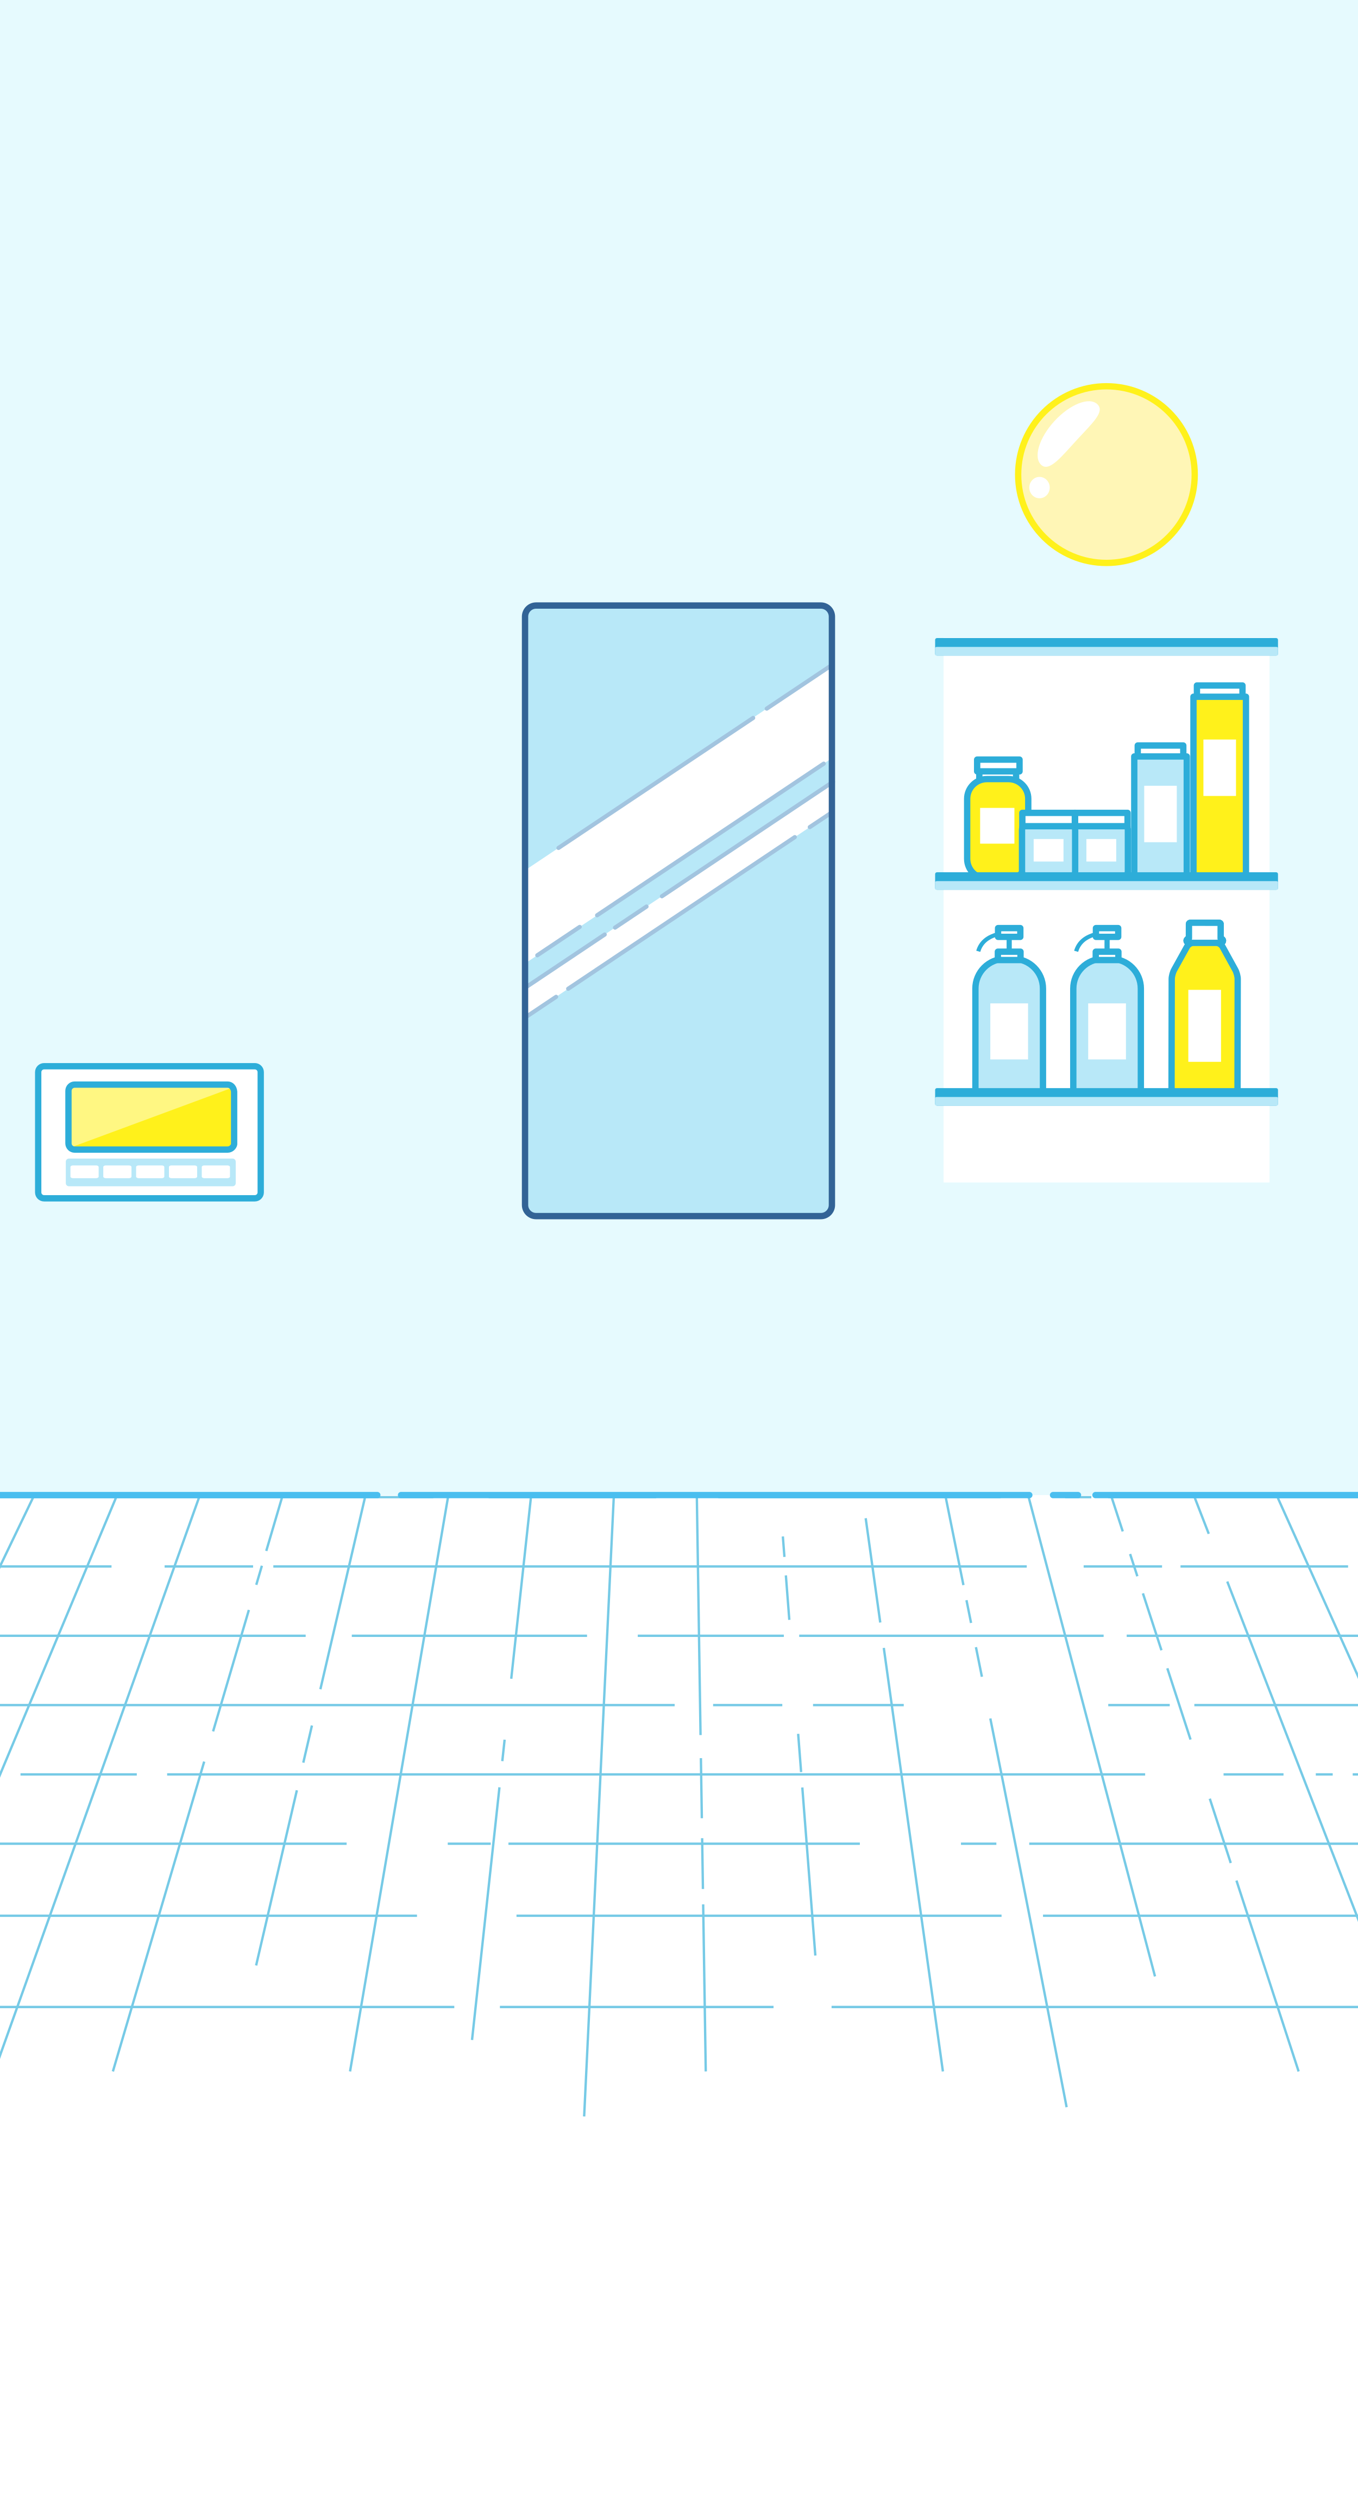 <?xml version="1.0" encoding="utf-8"?>
<!-- Generator: Adobe Illustrator 28.0.0, SVG Export Plug-In . SVG Version: 6.00 Build 0)  -->
<!DOCTYPE svg PUBLIC "-//W3C//DTD SVG 1.1//EN" "http://www.w3.org/Graphics/SVG/1.1/DTD/svg11.dtd">
<svg version="1.1" id="レイヤー_1" xmlns:x="http://ns.adobe.com/Extensibility/1.0/" xmlns:i="http://ns.adobe.com/AdobeIllustrator/10.0/" xmlns:graph="http://ns.adobe.com/Graphs/1.0/"
	 xmlns="http://www.w3.org/2000/svg" xmlns:xlink="http://www.w3.org/1999/xlink" x="0px" y="0px" width="375px" height="690px"
	 viewBox="0 0 375 690" style="enable-background:new 0 0 375 690;" xml:space="preserve">
<rect x="0" y="0" width="375" height="690" fill="#333333" stroke="none"/>
<style type="text/css">
	.st0{clip-path:url(#SVGID_00000134934932918588470250000006710762357946092460_);fill:#FFFFFF;}
	.st1{clip-path:url(#SVGID_00000050631180597223837170000002647712246402653570_);}
	.st2{fill:none;stroke:#76CAE6;stroke-width:0.654;stroke-miterlimit:10;}
	.st3{clip-path:url(#SVGID_00000018927435986115414130000012717698741909881513_);}
	.st4{clip-path:url(#SVGID_00000143599964496709012660000006268323557586054558_);}
	.st5{fill:#E6FAFE;}
	.st6{fill:none;stroke:#4ABEEF;stroke-width:1.744;stroke-linecap:round;stroke-linejoin:round;stroke-miterlimit:10;}
	.st7{fill:#FFFFFF;stroke:#2DADD9;stroke-width:1.744;stroke-linecap:round;stroke-linejoin:round;stroke-miterlimit:10;}
	.st8{fill:#FFF782;}
	.st9{fill:#FFF11B;}
	.st10{fill:none;stroke:#2DADD9;stroke-width:1.744;stroke-linecap:round;stroke-linejoin:round;stroke-miterlimit:10;}
	.st11{fill:#B8E8F8;}
	.st12{fill:#FFFFFF;}
	.st13{fill:#2AB7F5;}
	.st14{fill:none;stroke:#A2C4DF;stroke-width:1.148;stroke-linecap:round;stroke-linejoin:round;stroke-miterlimit:10;}
	.st15{fill:none;stroke:#326396;stroke-width:1.746;stroke-miterlimit:10;}
	.st16{fill:none;stroke:#2DADD9;stroke-width:1.751;stroke-linecap:round;stroke-linejoin:round;stroke-miterlimit:10;}
	.st17{fill:#FFF11B;stroke:#2DADD9;stroke-width:1.751;stroke-linecap:round;stroke-linejoin:round;stroke-miterlimit:10;}
	.st18{fill:#FFFFFF;stroke:#2DADD9;stroke-width:1.751;stroke-linecap:round;stroke-linejoin:round;stroke-miterlimit:10;}
	.st19{fill:#B8E8F8;stroke:#2DADD9;stroke-width:1.751;stroke-linecap:round;stroke-linejoin:round;stroke-miterlimit:10;}
	.st20{fill:#2DADD9;}
	.st21{fill:#FFF6B6;stroke:#FFF11B;stroke-width:1.744;stroke-linecap:round;stroke-linejoin:round;stroke-miterlimit:10;}
</style>
<g id="_x33_">
	<g id="床">
		<g>
			<g>
				<defs>
					<rect id="SVGID_1_" y="-61.395" width="375" height="812.791"/>
				</defs>
				<clipPath id="SVGID_00000030467918364418705660000013901525282533258408_">
					<use xlink:href="#SVGID_1_"  style="overflow:visible;"/>
				</clipPath>
				
					<rect style="clip-path:url(#SVGID_00000030467918364418705660000013901525282533258408_);fill:#FFFFFF;" width="375" height="690"/>
			</g>
			<g>
				<defs>
					<rect id="SVGID_00000021078794817449967250000003841127678779839421_" y="-61.395" width="375" height="812.791"/>
				</defs>
				<clipPath id="SVGID_00000128447585844612465340000010673938391785803955_">
					<use xlink:href="#SVGID_00000021078794817449967250000003841127678779839421_"  style="overflow:visible;"/>
				</clipPath>
				<g style="clip-path:url(#SVGID_00000128447585844612465340000010673938391785803955_);">
					<path class="st2" d="M-164.048,413.214c0,0,133.652,0,283.697,0"/>
					<path class="st2" d="M134.933,413.214c15.339,0,30.805,0,46.277,0"/>
					<path class="st2" d="M198.344,413.214c26.307,0,52.499,0,77.969,0"/>
					<path class="st2" d="M294.144,413.214c2.414,0,4.82,0,7.218,0"/>
					<path class="st2" d="M306.032,413.214c30.4,0,59.358,0,85.762,0"/>
					<path class="st2" d="M402.832,413.214c8.368,0,16.448,0,24.2,0"/>
					<path class="st2" d="M432.552,413.214c59.19,0,97.937,0,97.937,0"/>
					<path class="st2" d="M-184.719,432.343c0,0,52.977,0,130.342,0"/>
					<path class="st2" d="M-32.037,432.343c6.835,0,13.822,0,20.944,0"/>
					<path class="st2" d="M-4.81,432.343c11.555,0,23.447,0,35.605,0"/>
					<path class="st2" d="M45.455,432.343c8.05,0,16.201,0,24.435,0"/>
					<path class="st2" d="M75.474,432.343c67.628,0,140.468,0,208.056,0"/>
					<path class="st2" d="M299.239,432.343c7.295,0,14.517,0,21.653,0"/>
					<path class="st2" d="M325.986,432.343c15.929,0,31.406,0,46.277,0"/>
					<path class="st2" d="M379.057,432.343c8.148,0,16.103,0,23.837,0"/>
					<path class="st2" d="M415.46,432.343c10.493,0,20.524,0,30.019,0"/>
					<path class="st2" d="M451.065,432.343c9.705,0,18.808,0,27.226,0"/>
					<path class="st2" d="M501.331,432.343c26.253,0,41.611,0,41.611,0"/>
					<path class="st2" d="M-205.389,451.473c0,0,134.158,0,289.799,0"/>
					<path class="st2" d="M97.147,451.473c21.405,0,43.153,0,64.958,0"/>
					<path class="st2" d="M176.115,451.473c13.469,0,26.936,0,40.333,0"/>
					<path class="st2" d="M220.694,451.473c28.59,0,56.831,0,84.063,0"/>
					<path class="st2" d="M311.126,451.473c35.091,0,68.403,0,98.499,0"/>
					<path class="st2" d="M419.815,451.473c15.604,0,30.253,0,43.73,0"/>
					<path class="st2" d="M472.036,451.473c51.156,0,83.36,0,83.36,0"/>
					<path class="st2" d="M-226.06,470.603c0,0,61.719,0,150.74,0"/>
					<path class="st2" d="M-50.886,470.603c9.756,0,19.776,0,30.02,0"/>
					<path class="st2" d="M-9.697,470.603c60.75,0,128.672,0,196.002,0"/>
					<path class="st2" d="M196.919,470.603c6.38,0,12.75,0,19.105,0"/>
					<path class="st2" d="M224.516,470.603c8.387,0,16.742,0,25.049,0"/>
					<path class="st2" d="M306.032,470.603c5.705,0,11.368,0,16.982,0"/>
					<path class="st2" d="M329.807,470.603c34.812,0,67.671,0,97.225,0"/>
					<path class="st2" d="M438.495,470.603c26.559,0,50.127,0,69.628,0"/>
					<path class="st2" d="M517.464,470.603c31.675,0,50.385,0,50.385,0"/>
					<path class="st2" d="M-246.73,489.733c0,0,75.981,0,181.882,0"/>
					<path class="st2" d="M-41.81,489.733c12.034,0,24.388,0,37.001,0"/>
					<path class="st2" d="M5.662,489.733c10.55,0,21.266,0,32.114,0"/>
					<path class="st2" d="M46.153,489.733c88.019,0,184.03,0,270.068,0"/>
					<path class="st2" d="M337.874,489.733c5.571,0,11.092,0,16.558,0"/>
					<path class="st2" d="M363.348,489.733c1.562,0,3.118,0,4.67,0"/>
					<path class="st2" d="M373.537,489.733c118.679,0,206.766,0,206.766,0"/>
					<path class="st2" d="M-267.401,508.863c0,0,53.333,0,133.438,0"/>
					<path class="st2" d="M-117.208,508.863c13.576,0,27.809,0,42.586,0"/>
					<path class="st2" d="M-68.339,508.863c17.704,0,36.152,0,55.152,0"/>
					<path class="st2" d="M-4.81,508.863c32.318,0,66.131,0,100.53,0"/>
					<path class="st2" d="M123.645,508.863c3.952,0,7.909,0,11.868,0"/>
					<path class="st2" d="M140.4,508.863c32.424,0,65.017,0,97.039,0"/>
					<path class="st2" d="M-52.34,528.746c0,0,75.996,0,167.49,0"/>
					<path class="st2" d="M142.625,528.746c44.661,0,91.475,0,133.945,0"/>
					<path class="st2" d="M288.019,528.746c78.411,0,139.321,0,139.321,0v25.186c0,0-93.362,0-197.708,0"/>
					<path class="st2" d="M213.605,553.932c-25.174,0-50.736,0-75.559,0"/>
					<path class="st2" d="M125.451,553.932c-96.02,0-177.792,0-177.792,0"/>
					<path class="st2" d="M265.363,508.863c3.267,0,6.525,0,9.774,0"/>
					<path class="st2" d="M284.213,508.863c37.357,0,73.381,0,106.813,0"/>
					<path class="st2" d="M400.101,508.863c15.794,0,30.966,0,45.378,0"/>
					<path class="st2" d="M450.366,508.863c12.758,0,24.891,0,36.301,0"/>
					<path class="st2" d="M487.367,508.863c64.265,0,105.39,0,105.39,0"/>
				</g>
			</g>
			<g>
				<defs>
					<rect id="SVGID_00000181059913888933502990000016239541296389956226_" y="-61.395" width="375" height="812.791"/>
				</defs>
				<clipPath id="SVGID_00000047027527233992064410000016527561639337961662_">
					<use xlink:href="#SVGID_00000181059913888933502990000016239541296389956226_"  style="overflow:visible;"/>
				</clipPath>
				<g style="clip-path:url(#SVGID_00000047027527233992064410000016527561639337961662_);">
					<line class="st2" x1="-61.643" y1="384.699" x2="-198.025" y2="571.718"/>
					<line class="st2" x1="-40.507" y1="384.699" x2="-165.282" y2="571.718"/>
					<line class="st2" x1="-19.371" y1="384.699" x2="-132.539" y2="571.718"/>
					<line class="st2" x1="1.765" y1="384.699" x2="-99.796" y2="571.718"/>
					<line class="st2" x1="22.901" y1="384.699" x2="-67.053" y2="571.718"/>
					<line class="st2" x1="44.036" y1="384.699" x2="-34.311" y2="571.718"/>
					<line class="st2" x1="65.172" y1="384.699" x2="-1.568" y2="571.718"/>
					<path class="st2" d="M86.308,384.699c0,0-5.381,18.253-12.781,43.355"/>
					<path class="st2" d="M72.321,432.145c-0.509,1.728-1.027,3.484-1.552,5.264"/>
					<path class="st2" d="M68.723,444.349c-3.157,10.71-6.517,22.105-9.878,33.508"/>
					<path class="st2" d="M56.386,486.2c-12.955,43.944-25.211,85.517-25.211,85.517"/>
					<path class="st2" d="M107.444,384.699c0,0-9.098,39.09-18.974,81.527"/>
					<path class="st2" d="M86.139,476.239c-0.796,3.421-1.593,6.846-2.387,10.256"/>
					<path class="st2" d="M81.978,494.12c-4.143,17.802-8.102,34.811-11.251,48.344"/>
					<line class="st2" x1="128.58" y1="384.699" x2="96.661" y2="571.718"/>
					<path class="st2" d="M147.444,405.618c-1.598,14.712-3.872,35.646-6.268,57.715"/>
					<path class="st2" d="M139.348,480.153c-0.215,1.976-0.429,3.95-0.643,5.92"/>
					<path class="st2" d="M137.921,493.298c-3.17,29.186-6.121,56.358-7.574,69.735"/>
					<line class="st2" x1="170.852" y1="384.699" x2="161.308" y2="584.141"/>
					<path class="st2" d="M191.987,384.699c0,0,0.732,47.201,1.461,94.177"/>
					<path class="st2" d="M193.548,485.249c0.087,5.587,0.173,11.141,0.257,16.58"/>
					<path class="st2" d="M193.89,507.341c0.075,4.807,0.147,9.5,0.218,14.021"/>
					<path class="st2" d="M194.174,525.606c0.411,26.51,0.715,46.111,0.715,46.111"/>
					<path class="st2" d="M213.123,384.699c0,0,0.69,8.895,1.769,22.805"/>
					<path class="st2" d="M216.177,424.061c0.143,1.842,0.289,3.727,0.438,5.65"/>
					<path class="st2" d="M217.011,434.807c0.308,3.97,0.626,8.073,0.952,12.272"/>
					<path class="st2" d="M220.403,478.538c0.273,3.524,0.547,7.048,0.819,10.551"/>
					<path class="st2" d="M221.552,493.342c1.311,16.905,2.57,33.132,3.599,46.391"/>
					<path class="st2" d="M234.259,384.699c0,0,1.377,9.86,3.498,25.052"/>
					<path class="st2" d="M239.053,419.028c1.207,8.645,2.574,18.436,4.02,28.785"/>
					<path class="st2" d="M244.052,454.825c7.412,53.076,16.323,116.893,16.323,116.893"/>
					<path class="st2" d="M255.395,384.699c0,0,4.631,22.957,10.647,52.785"/>
					<path class="st2" d="M266.882,441.649c0.417,2.068,0.84,4.165,1.268,6.284"/>
					<path class="st2" d="M269.499,454.625c0.544,2.695,1.093,5.418,1.646,8.16"/>
					<path class="st2" d="M273.467,474.297c9.686,48.021,21.069,107.287,21.069,107.287"/>
					<path class="st2" d="M276.531,384.699c0,0,28.83,109.302,42.41,160.785"/>
					<path class="st2" d="M297.667,384.699c0,0,5.11,15.684,12.371,37.968"/>
					<path class="st2" d="M312.071,428.906c0.654,2.007,1.321,4.055,2.001,6.141"/>
					<path class="st2" d="M315.61,439.769c1.654,5.077,3.368,10.336,5.116,15.702"/>
					<path class="st2" d="M322.347,460.444c2.112,6.483,4.263,13.085,6.41,19.674"/>
					<path class="st2" d="M334.074,496.436c1.975,6.06,3.915,12.014,5.785,17.754"/>
					<path class="st2" d="M341.439,519.038c9.702,29.776,17.165,52.679,17.165,52.679"/>
					<path class="st2" d="M318.802,384.699c0,0,6.204,15.995,14.984,38.629"/>
					<path class="st2" d="M338.898,436.504c21.469,55.349,52.448,135.213,52.448,135.213"/>
					<path class="st2" d="M346.425,399.114c19.727,43.842,77.664,172.603,77.664,172.603"/>
					<path class="st2" d="M361.074,384.699c0,0,26.48,51.717,51.591,100.759"/>
					<path class="st2" d="M417.517,494.933c5.312,10.375,10.479,20.465,15.227,29.738"/>
					<path class="st2" d="M435.264,529.594c12.526,24.465,21.568,42.123,21.568,42.123"/>
					<path class="st2" d="M382.21,384.699c0,0,10.222,17.805,24.357,42.428"/>
					<path class="st2" d="M416.57,444.551c4.877,8.495,9.999,17.417,15.173,26.429"/>
					<path class="st2" d="M436.315,478.944c26.699,46.508,53.26,92.773,53.26,92.773"/>
					<path class="st2" d="M411.938,398.205c27.316,42.94,110.379,173.512,110.379,173.512"/>
					<path class="st2" d="M430.525,393.354c7.376,10.564,20.781,29.764,36.146,51.77"/>
					<path class="st2" d="M477.213,460.222c6.456,9.246,13.082,18.737,19.613,28.091"/>
					<path class="st2" d="M501.408,494.875c28.337,40.586,53.652,76.842,53.652,76.842"/>
					<path class="st2" d="M445.618,384.699c0,0,6.592,8.671,16.937,22.278"/>
					<path class="st2" d="M469.228,415.754c7.555,9.937,16.428,21.608,25.862,34.017"/>
					<path class="st2" d="M499.907,456.107c6.058,7.968,12.289,16.163,18.502,24.336"/>
					<path class="st2" d="M523.146,486.673c33.277,43.769,64.657,85.044,64.657,85.044"/>
					<line class="st2" x1="456.186" y1="384.699" x2="604.174" y2="571.718"/>
				</g>
			</g>
		</g>
	</g>
	<g id="壁_x5F_01">
		<g>
			<g>
				<defs>
					<rect id="SVGID_00000169517385437308699990000001434725426840523667_" width="375" height="420"/>
				</defs>
				<clipPath id="SVGID_00000016754813952130710400000005046851214654804919_">
					<use xlink:href="#SVGID_00000169517385437308699990000001434725426840523667_"  style="overflow:visible;"/>
				</clipPath>
				<g style="clip-path:url(#SVGID_00000016754813952130710400000005046851214654804919_);">
					<rect x="-91.149" y="-79.415" class="st5" width="555.984" height="492.057"/>
					<g>
						<path class="st6" d="M464.835-16.487c0-38.273,0-62.929,0-62.929s-22.702,0-58.932,0"/>
						<path class="st6" d="M396.73-79.415c-2.004,0-4.043,0-6.115,0"/>
						<path class="st6" d="M385.724-79.415c-44.696,0-103.79,0-165.109,0"/>
						<path class="st6" d="M215.722-79.415c-2.85,0-5.704,0-8.561,0"/>
						<path class="st6" d="M195.543-79.415c-67.386,0-135.454,0-188.346,0"/>
						<path class="st6" d="M2.916-79.415c-2.903,0-5.758,0-8.561,0"/>
						<path class="st6" d="M-11.149-79.415c-3.772,0-7.444,0-11.007,0"/>
						<path class="st6" d="M-30.107-79.415c-37.456,0-61.042,0-61.042,0s0,28.716,0,72.274"/>
						<path class="st6" d="M-91.149,7.81c0,34.967,0,77.406,0,121.482"/>
						<path class="st6" d="M-91.149,141.128c0,3.11,0,6.226,0,9.345"/>
						<path class="st6" d="M-91.149,167.294c0,122.787,0,245.348,0,245.348s1.654,0,4.782,0"/>
						<path class="st6" d="M-81.198,412.641c13.357,0,39.355,0,73.053,0"/>
						<path class="st6" d="M-4.354,412.641c31.194,0,68.619,0,108.546,0"/>
						<path class="st6" d="M110.739,412.641c56.748,0,118.08,0,173.501,0"/>
						<path class="st6" d="M290.787,412.641c2.309,0,4.606,0,6.892,0"/>
						<path class="st6" d="M302.503,412.641c91.293,0,162.332,0,162.332,0s0-13.998,0-37.271"/>
						<path class="st6" d="M464.835,367.896c0-2.608,0-5.31,0-8.102"/>
						<path class="st6" d="M464.835,346.089c0-84.396,0-230.59,0-327.688"/>
						<path class="st6" d="M464.835,8.433c0-3.177,0-6.293,0-9.344"/>
					</g>
				</g>
			</g>
		</g>
	</g>
	<g id="リモコン">
		<g>
			<g>
				<path class="st7" d="M70.361,330.734H12.182c-0.903,0-1.635-0.732-1.635-1.635v-33.187c0-0.903,0.732-1.635,1.635-1.635h58.179
					c0.903,0,1.635,0.732,1.635,1.635v33.187C71.996,330.002,71.264,330.734,70.361,330.734z"/>
			</g>
			<g>
				<g>
					<path class="st8" d="M62.848,317.285H20.616c-0.946,0-1.712-0.776-1.712-1.734v-14.468c0-0.958,0.767-1.734,1.712-1.734h42.232
						c0.946,0,1.712,0.776,1.806,1.972v14.468C64.56,316.509,63.793,317.285,62.848,317.285z"/>
					<path class="st9" d="M64.281,300.158l-44.897,16.597c0.311,0.327,0.748,0.53,1.232,0.53h42.232
						c0.946,0,1.712-0.776,1.806-1.496v-14.468C64.618,300.866,64.485,300.472,64.281,300.158z"/>
					<path class="st10" d="M62.848,317.285H20.616c-0.946,0-1.712-0.776-1.712-1.734v-14.468c0-0.958,0.767-1.734,1.712-1.734
						h42.232c0.946,0,1.712,0.776,1.806,1.972v14.468C64.56,316.509,63.793,317.285,62.848,317.285z"/>
				</g>
				<path class="st11" d="M64.244,327.407H19.023c-0.469,0-0.849-0.38-0.849-0.849v-5.945c0-0.469,0.38-0.849,0.849-0.849h45.221
					c0.469,0,0.849,0.38,0.849,0.849v5.945C65.093,327.027,64.713,327.407,64.244,327.407z"/>
				<path class="st12" d="M35.616,321.655h-6.407c-0.381,0-0.69,0.199-0.69,0.443v2.64c0,0.245,0.309,0.443,0.69,0.443h6.407
					c0.381,0,0.69-0.199,0.69-0.443v-2.64C36.306,321.854,35.997,321.655,35.616,321.655z M26.551,321.655h-6.407
					c-0.381,0-0.69,0.199-0.69,0.443v2.64c0,0.245,0.309,0.443,0.69,0.443h6.407c0.381,0,0.69-0.199,0.69-0.443v-2.64
					C27.24,321.854,26.931,321.655,26.551,321.655z M53.748,321.655h-6.407c-0.381,0-0.69,0.199-0.69,0.443v2.64
					c0,0.245,0.309,0.443,0.69,0.443h6.407c0.381,0,0.69-0.199,0.69-0.443v-2.64C54.438,321.854,54.129,321.655,53.748,321.655z
					 M62.814,321.655h-6.407c-0.381,0-0.69,0.199-0.69,0.443v2.64c0,0.245,0.309,0.443,0.69,0.443h6.407
					c0.381,0,0.69-0.199,0.69-0.443v-2.64C63.504,321.854,63.195,321.655,62.814,321.655z M44.682,321.655h-6.407
					c-0.381,0-0.69,0.199-0.69,0.443v2.64c0,0.245,0.309,0.443,0.69,0.443h6.407c0.381,0,0.69-0.199,0.69-0.443v-2.64
					C45.372,321.854,45.063,321.655,44.682,321.655z"/>
			</g>
		</g>
	</g>
	<g id="鏡_00000086660637135581228940000012216605764485696657_">
		<g>
			<g>
				<path class="st13" d="M226.673,335.645H148.04c-1.688,0-3.055-1.368-3.055-3.056V170.182c0-1.688,1.368-3.055,3.055-3.055
					h78.633c1.688,0,3.055,1.368,3.055,3.055V332.59C229.728,334.277,228.36,335.645,226.673,335.645z"/>
				<path class="st11" d="M226.673,335.645H148.04c-1.688,0-3.055-1.368-3.055-3.056V170.182c0-1.688,1.368-3.055,3.055-3.055
					h78.633c1.688,0,3.055,1.368,3.055,3.055V332.59C229.728,334.277,228.36,335.645,226.673,335.645z"/>
				<g>
					<polygon class="st12" points="229.728,183.54 144.984,240.208 144.984,265.924 229.728,209.257 					"/>
					<line class="st14" x1="154.225" y1="234.028" x2="207.975" y2="198.151"/>
					<polygon class="st12" points="229.728,224.196 229.728,215.975 144.984,272.642 144.984,280.863 					"/>
					<line class="st14" x1="182.783" y1="247.366" x2="230.016" y2="215.782"/>
					<line class="st14" x1="223.616" y1="228.283" x2="229.728" y2="224.196"/>
					<line class="st14" x1="144.984" y1="280.863" x2="153.562" y2="275.127"/>
					<line class="st14" x1="169.835" y1="256.024" x2="178.532" y2="250.209"/>
					<line class="st14" x1="144.984" y1="272.642" x2="166.984" y2="257.931"/>
					<line class="st14" x1="211.727" y1="195.577" x2="229.728" y2="183.54"/>
					<line class="st14" x1="148.371" y1="263.659" x2="160.079" y2="255.83"/>
				</g>
				<path class="st15" d="M226.673,335.645H148.04c-1.688,0-3.055-1.368-3.055-3.056V170.182c0-1.688,1.368-3.055,3.055-3.055
					h78.633c1.688,0,3.055,1.368,3.055,3.055V332.59C229.728,334.277,228.36,335.645,226.673,335.645z"/>
			</g>
			<line class="st14" x1="156.896" y1="272.898" x2="219.478" y2="231.05"/>
			<line class="st14" x1="164.884" y1="252.617" x2="227.466" y2="210.769"/>
		</g>
	</g>
	<g id="棚">
		<g>
			<rect x="260.564" y="175.998" class="st12" width="90.007" height="150.361"/>
			<g>
				<g>
					<g>
						<rect x="270.431" y="211.667" class="st16" width="10.156" height="5.266"/>
						<path class="st17" d="M278.327,242.486h-5.81c-3.005,0-5.442-2.436-5.442-5.442V220.47c0-3.005,2.436-5.442,5.442-5.442h5.985
							c3.005,0,5.442,2.436,5.442,5.442v16.4C283.943,239.972,281.429,242.486,278.327,242.486z"/>
						<g>
							<rect x="269.829" y="209.65" class="st18" width="11.705" height="3.249"/>
						</g>
					</g>
					<rect x="270.652" y="222.982" class="st12" width="9.467" height="9.869"/>
				</g>
				<g>
					<path class="st19" d="M309.431,242.486h-10.624c-1.118,0-2.025-0.907-2.025-2.025v-11.258c0-1.957,1.587-3.544,3.544-3.544
						h7.586c1.957,0,3.544,1.587,3.544,3.544v11.258C311.457,241.58,310.55,242.486,309.431,242.486z"/>
					<g>
						<rect x="296.871" y="224.352" class="st18" width="14.498" height="3.681"/>
					</g>
					<rect x="300.002" y="231.571" class="st12" width="8.236" height="6.216"/>
				</g>
				<g>
					<path class="st19" d="M294.869,242.486h-10.624c-1.118,0-2.025-0.907-2.025-2.025v-11.258c0-1.957,1.587-3.544,3.544-3.544
						h7.586c1.957,0,3.544,1.587,3.544,3.544v11.258C296.894,241.58,295.988,242.486,294.869,242.486z"/>
					<g>
						<rect x="282.308" y="224.352" class="st18" width="14.498" height="3.681"/>
					</g>
					<rect x="285.439" y="231.571" class="st12" width="8.236" height="6.216"/>
				</g>
				<g>
					<g>
						<rect x="330.522" y="189.192" class="st16" width="12.579" height="7.419"/>
						<g>
							<rect x="329.563" y="192.302" class="st17" width="14.498" height="50.184"/>
						</g>
					</g>
					<g>
						<rect x="332.313" y="204.109" class="st12" width="8.997" height="15.576"/>
					</g>
				</g>
				<g>
					<g>
						<rect x="314.176" y="205.76" class="st16" width="12.579" height="5.919"/>
						<g>
							<rect x="313.217" y="208.785" class="st19" width="14.498" height="33.701"/>
						</g>
					</g>
					<g>
						<rect x="315.967" y="216.875" class="st12" width="8.997" height="15.576"/>
					</g>
				</g>
			</g>
			<g>
				<g>
					<path class="st20" d="M297.724,262.717l-1.114-0.317c1.587-5.582,8.629-5.467,8.692-5.468l-0.028,1.158
						C305.016,258.082,299.063,258.007,297.724,262.717z"/>
					<rect x="304.995" y="258.133" class="st20" width="1.427" height="8.998"/>
					<g>
						<path class="st19" d="M315.035,301.623h-18.654v-28.771c0-4.533,3.675-8.208,8.208-8.208h2.238
							c4.533,0,8.208,3.675,8.208,8.208L315.035,301.623L315.035,301.623z"/>
					</g>
					<rect x="300.496" y="276.933" class="st12" width="10.424" height="15.472"/>
					<rect x="302.581" y="262.668" class="st18" width="6.255" height="2.304"/>
					<rect x="302.635" y="256.158" class="st18" width="6.145" height="2.414"/>
				</g>
				<g>
					<path class="st20" d="M270.695,262.717l-1.114-0.317c1.587-5.582,8.629-5.467,8.692-5.468l-0.028,1.158
						C277.987,258.082,272.035,258.007,270.695,262.717z"/>
					<rect x="277.966" y="258.133" class="st20" width="1.427" height="8.998"/>
					<g>
						<path class="st19" d="M288.006,301.623h-18.654v-28.771c0-4.533,3.675-8.208,8.208-8.208h2.238
							c4.533,0,8.208,3.675,8.208,8.208L288.006,301.623L288.006,301.623z"/>
					</g>
					<rect x="273.467" y="276.933" class="st12" width="10.424" height="15.472"/>
					<rect x="275.552" y="262.668" class="st18" width="6.255" height="2.304"/>
					<rect x="275.607" y="256.158" class="st18" width="6.145" height="2.414"/>
				</g>
				<g>
					<g>
						<path class="st17" d="M341.077,267.618l-3.509-6.378c-0.22-0.384-0.67-0.725-1.188-0.953l0.498,0.001
							c0.461,0,0.838-0.29,0.839-0.648c0.001-0.308-0.278-0.565-0.651-0.632l0.007-3.985c0-0.187-0.192-0.339-0.435-0.339
							l-7.878-0.008c-0.243,0-0.44,0.151-0.44,0.339L328.313,259c-0.37,0.066-0.65,0.322-0.651,0.63
							c-0.001,0.358,0.376,0.649,0.837,0.649l0.503,0.001c-0.522,0.227-0.976,0.567-1.193,0.951l-3.532,6.371
							c-0.393,0.681-0.714,1.848-0.715,2.594l-0.05,30.054c-0.001,0.746,0.787,1.357,1.75,1.358l5.608,0.006
							c0.961,0.001,2.538,0.003,3.502,0.004l5.607,0.006c0.964,0.001,1.751-0.609,1.753-1.354l0.05-30.054
							C341.784,269.468,341.467,268.3,341.077,267.618z"/>
						<rect x="328.144" y="273.2" class="st12" width="9.031" height="19.864"/>
					</g>
					<path class="st18" d="M337.718,259.64c0.001-0.308-0.278-0.565-0.651-0.632l0.007-3.985c0-0.187-0.192-0.339-0.435-0.339
						l-7.878-0.008c-0.243,0-0.44,0.151-0.44,0.339L328.314,259c-0.37,0.066-0.65,0.322-0.651,0.63c0,0.278,0.227,0.514,0.545,0.606
						h8.999C337.506,260.137,337.717,259.908,337.718,259.64z"/>
				</g>
			</g>
			<g>
				<g>
					<path class="st20" d="M258.228,300.81v3.853c0,0.272,0.231,0.492,0.515,0.492h93.649c0.285,0,0.515-0.221,0.515-0.492v-3.853
						c0-0.272-0.231-0.492-0.515-0.492h-93.649C258.459,300.317,258.228,300.538,258.228,300.81z"/>
					<path class="st11" d="M258.228,303.009v1.903c0,0.134,0.231,0.243,0.515,0.243h93.649c0.285,0,0.515-0.109,0.515-0.243v-1.903
						c0-0.134-0.231-0.243-0.515-0.243h-93.649C258.459,302.766,258.228,302.875,258.228,303.009z"/>
				</g>
			</g>
			<g>
				<g>
					<path class="st20" d="M258.228,241.237v3.853c0,0.272,0.231,0.492,0.515,0.492h93.649c0.285,0,0.515-0.221,0.515-0.492v-3.853
						c0-0.272-0.231-0.492-0.515-0.492h-93.649C258.459,240.744,258.228,240.965,258.228,241.237z"/>
					<path class="st11" d="M258.228,243.436v1.903c0,0.134,0.231,0.243,0.515,0.243h93.649c0.285,0,0.515-0.109,0.515-0.243v-1.903
						c0-0.134-0.231-0.243-0.515-0.243h-93.649C258.459,243.193,258.228,243.302,258.228,243.436z"/>
				</g>
			</g>
			<g>
				<g>
					<path class="st20" d="M258.228,176.595v3.853c0,0.272,0.231,0.492,0.515,0.492h93.649c0.285,0,0.515-0.22,0.515-0.492v-3.853
						c0-0.272-0.231-0.492-0.515-0.492h-93.649C258.459,176.103,258.228,176.323,258.228,176.595z"/>
					<path class="st11" d="M258.228,178.795v1.903c0,0.134,0.231,0.243,0.515,0.243h93.649c0.285,0,0.515-0.109,0.515-0.243v-1.903
						c0-0.134-0.231-0.243-0.515-0.243h-93.649C258.459,178.552,258.228,178.661,258.228,178.795z"/>
				</g>
			</g>
		</g>
	</g>
	<g id="ライト">
		<g>
			<circle class="st21" cx="305.534" cy="130.991" r="24.38"/>
			<path class="st12" d="M297.404,121.38c-4.272,4.633-7.642,8.998-9.88,6.934c-2.239-2.064-0.591-7.493,3.681-12.126
				s9.549-6.716,11.788-4.653C305.231,113.599,301.675,116.747,297.404,121.38z"/>
			<ellipse class="st12" cx="287.055" cy="134.576" rx="2.821" ry="2.949"/>
		</g>
	</g>
</g>
</svg>
